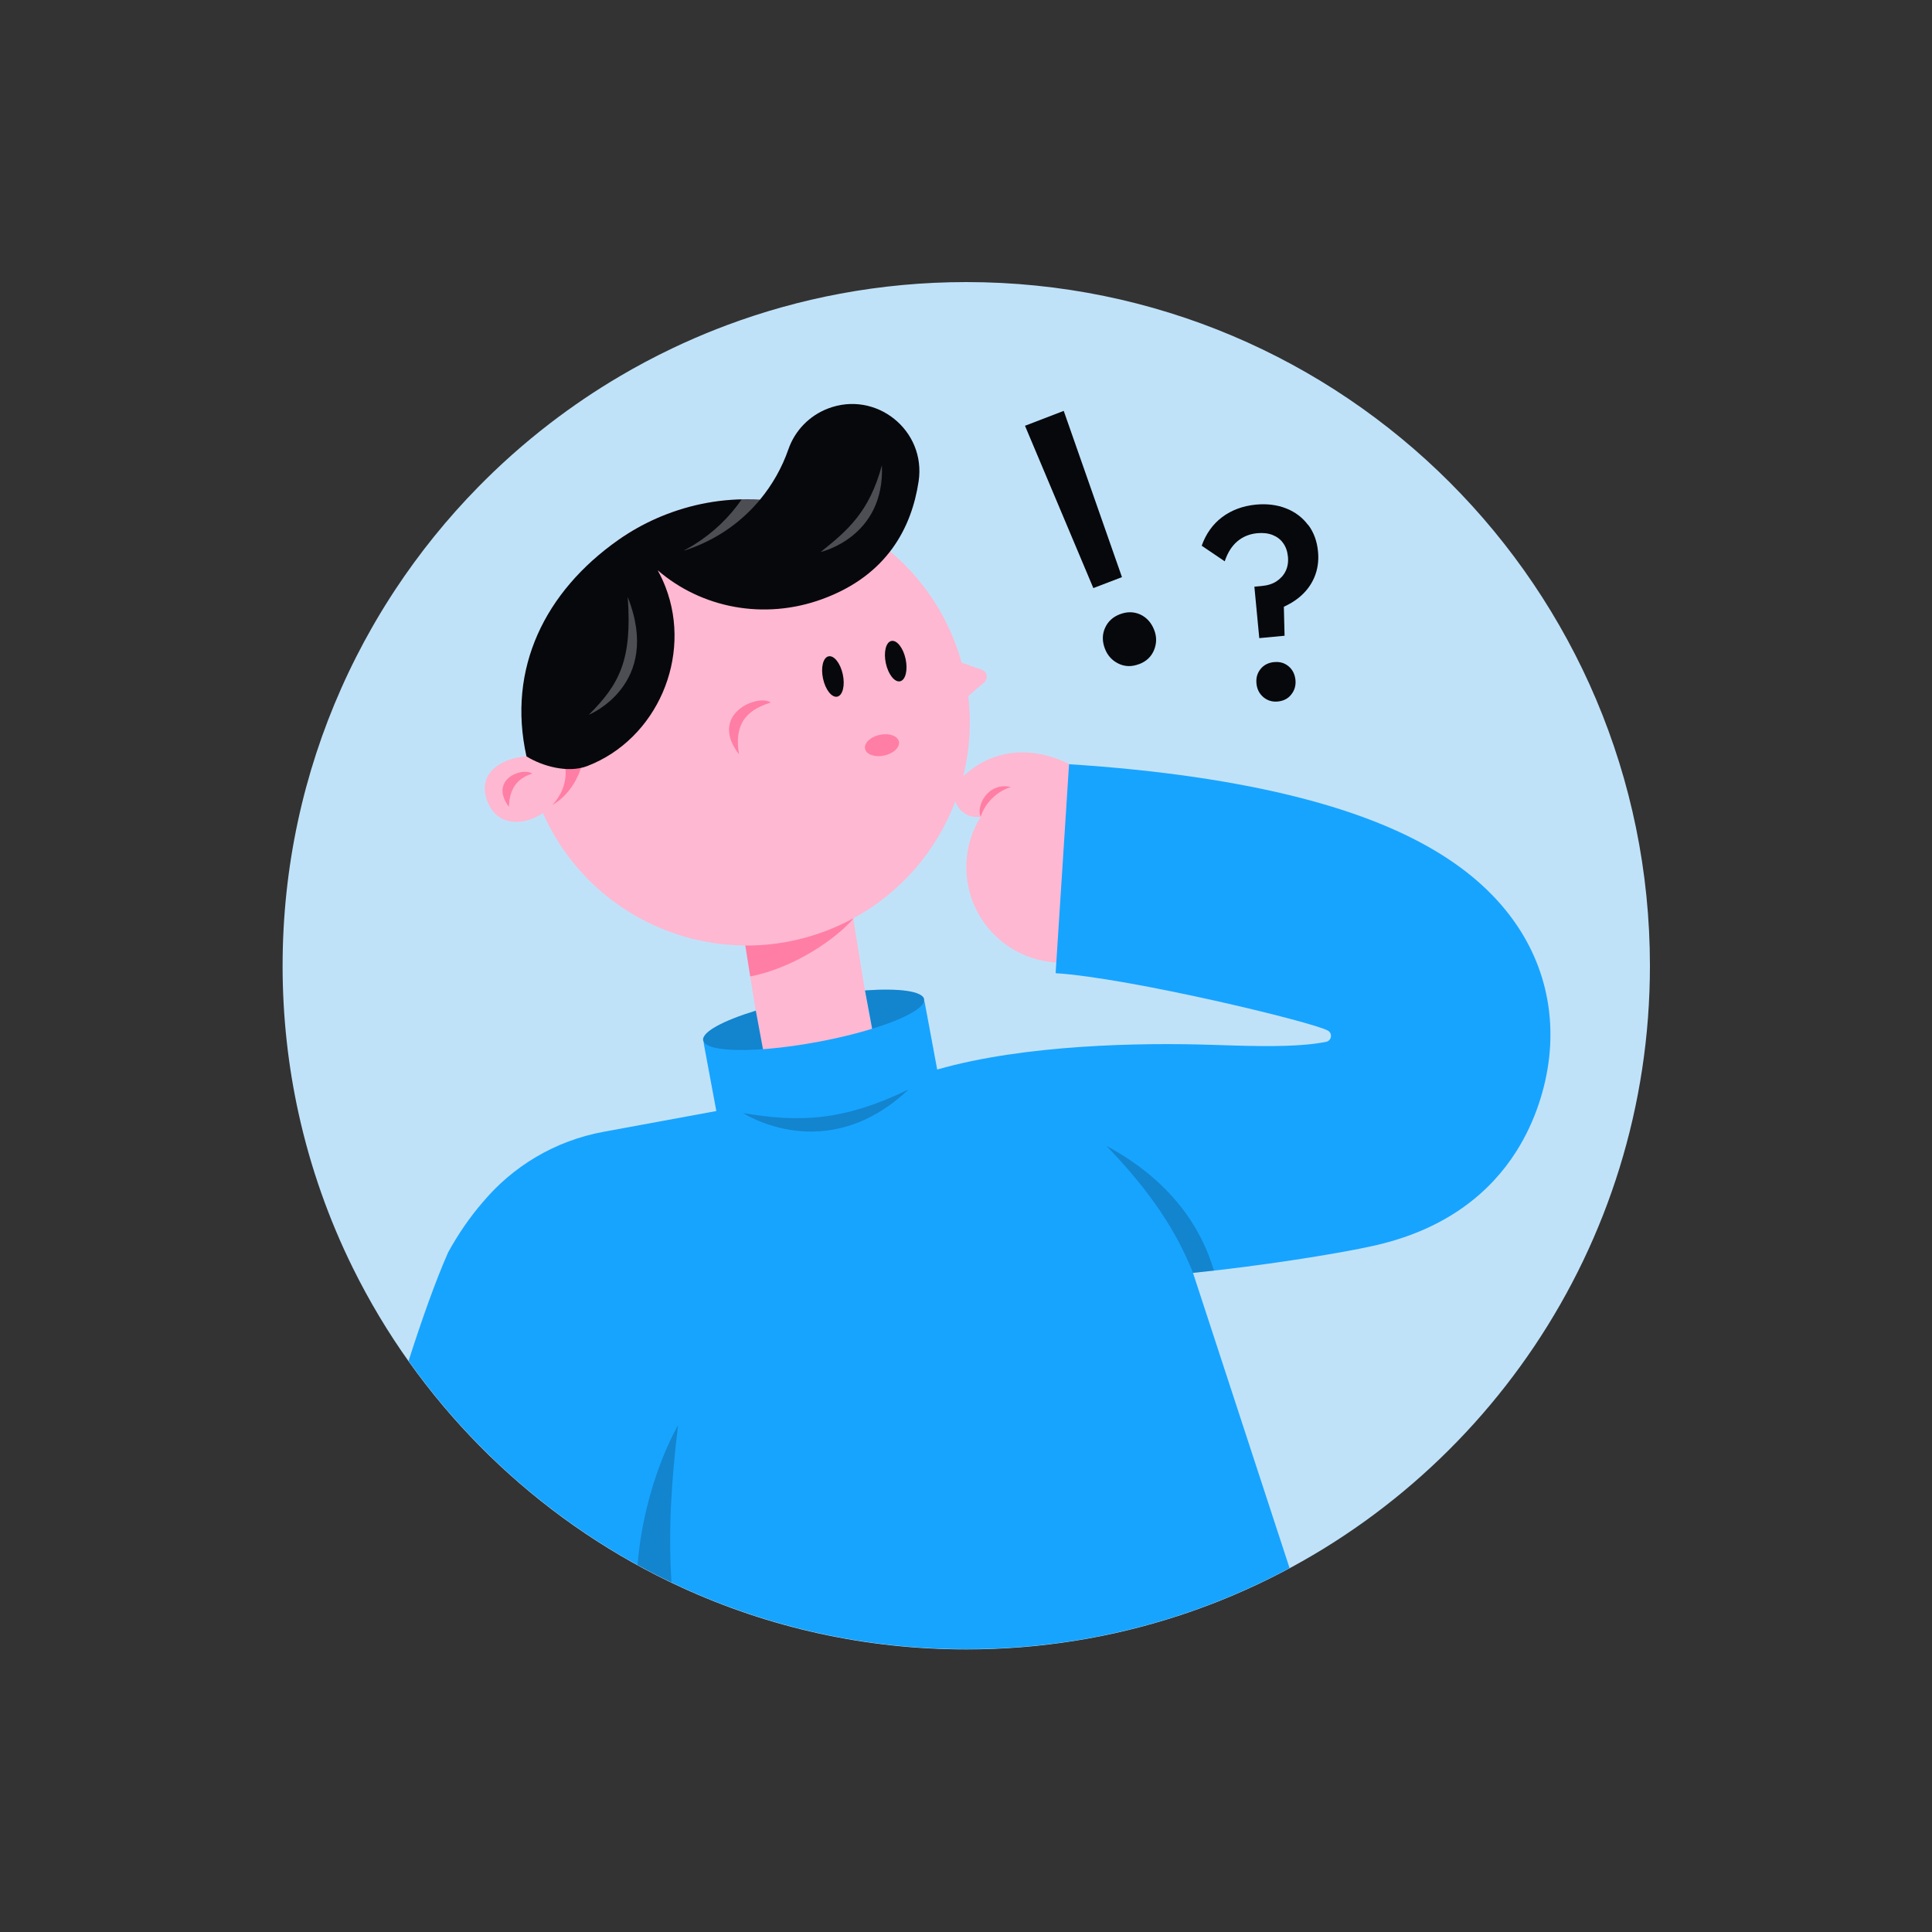 <?xml version="1.0" encoding="UTF-8"?>
<svg width="1e3" height="1e3" viewBox="0 0 1e3 1e3" xmlns="http://www.w3.org/2000/svg">
 <rect x="0" y="0" width="1e3" height="1e3" fill="#333333" stroke="none"/>
 <path d="m146.27 499.86c0 26.308 2.87 51.947 8.316 76.618 6.173 27.969 15.656 54.688 28.015 79.74 33.797 68.508 89.112 124.5 157.12 159.14 4.396 2.248 8.85 4.396 13.357 6.45 44.787 20.498 94.587 31.918 147.06 31.918 38.256 0 75.092-6.074 109.6-17.312 3.68-1.197 7.33-2.453 10.957-3.767 6.478-2.348 12.869-4.877 19.166-7.588 125.95-54.171 214.14-179.39 214.14-325.2 0-195.44-158.43-353.86-353.86-353.86-22.312 0-44.136 2.066-65.298 6.009-20.146 3.762-39.688 9.225-58.473 16.238-1.83 0.687-3.65 1.385-5.463 2.095-7.776 3.052-15.416 6.367-22.91 9.947-9.302 4.431-18.38 9.26-27.206 14.466-12.529 7.376-24.56 15.504-36.038 24.318-3.398 2.612-6.755 5.288-10.053 8.017-6.566 5.434-12.934 11.097-19.084 16.983-2.717 2.6-5.393 5.24-8.022 7.922-16.062 16.355-30.533 34.26-43.191 53.473-0.904 1.373-1.802 2.758-2.682 4.143-3.269 5.112-6.409 10.317-9.407 15.604-2.682 4.707-5.252 9.478-7.711 14.319-2.782 5.458-5.429 10.998-7.923 16.62-19.547 43.919-30.404 92.544-30.404 143.71z" fill="#C0E2F9"/>
 <path d="m272.37 391.47c-5.751-37.142 7.154-74.523 33.515-100.2 5.739-5.627 12.142-10.721 19.113-15.099 6.191-3.885 12.876-7.253 19.959-9.982 25.04-9.654 51.337-10.012 75.145-2.729 2.447 0.704 4.865 1.537 7.247 2.453 29.636 11.22 54.565 34.53 66.877 66.454 1.355 3.509 2.517 7.048 3.509 10.598l10.452 3.691c2.799 0.986 3.479 4.636 1.22 6.567l-8.233 7.042c1.69 14.084 0.722 28.139-2.618 41.513 11.344-10.663 26.009-14.606 41.484-11.126 11.25 2.535 19.237 8.104 20.111 8.732l-0.704 0.986c5.81 1.179 11.514 3.415 16.813 6.801 23.004 14.718 29.729 45.299 15.011 68.303-14.712 23.01-45.292 29.729-68.302 15.017-19.583-12.523-27.358-36.543-20.158-57.604 1.185-3.48 2.788-6.878 4.806-10.129-0.264 0.041-0.528 0.076-0.798 0.1-0.37 0.041-0.745 0.064-1.115 0.064-3.004 0-6.009-1.144-8.298-3.439-1.385-1.385-2.347-3.034-2.893-4.782-9.554 25.281-27.898 47.135-52.874 60.661l6.032 37.411 3.698 19.841c-2.547 0.787-5.235 1.55-8.034 2.295-6.197 1.661-12.987 3.187-20.111 4.513-8.961 1.666-17.506 2.834-25.193 3.509-1.074 0.094-2.131 0.182-3.169 0.252l-3.709-19.935-5.393-33.848c-44.219-0.288-85.92-26.144-104.74-68.543-9.994 6.801-23.509 6.86-28.591-5.664-5.992-14.764 6.895-22.787 19.941-23.72l5e-3 -5e-3z" fill="#FFB8D1"/>
 <path d="m231.82 648.54s-6e-3 -0.03-0.012-0.047c0.059-0.1 0.112-0.206 0.17-0.306 5.023-9.131 10.886-17.81 17.799-25.82 0.029-0.036 0.059-0.071 0.088-0.1 15.434-18.421 37.129-31.777 62.609-36.466l57.904-10.663 0.387-0.07-6.467-34.753c-0.071-0.387-0.106-0.768-0.106-1.15-0.117-0.217-0.193-0.44-0.234-0.669-0.799-4.266 10.228-10.181 27.24-15.381l3.709 19.935c1.039-0.07 2.095-0.158 3.169-0.252 7.688-0.675 16.232-1.843 25.193-3.51 7.124-1.326 13.914-2.852 20.111-4.512 2.799-0.746 5.487-1.509 8.034-2.295l-3.697-19.841c17.546-1.232 29.811 0.323 30.603 4.566 0.041 0.234 0.059 0.475 0.029 0.716 0.135 0.352 0.241 0.721 0.311 1.103l6.426 34.559c45.457-13.005 105.84-13.961 141.75-12.787 18.198 0.592 35.387 1.156 49.306-0.112 4.302-0.399 7.659-0.91 10.252-1.432 2.805-0.575 3.445-4.319 0.98-5.774-7.452-4.402-102.46-27.288-140.99-29.759l1.409-21.895 5.539-86.27c46.237 2.969 86.729 8.878 120.36 17.57 54.828 14.177 91.376 35.826 111.71 66.2 18.087 27.001 21.977 59.817 10.951 92.398-2.629 7.769-6.379 16.202-11.708 24.541-12.875 20.135-35.004 39.758-73.026 48.402-19.101 4.343-60.32 10.769-94.128 14.167l49.981 152.78c-8.961 4.818-18.163 9.261-27.57 13.31-6.296 2.711-12.687 5.24-19.166 7.588-3.626 1.314-7.277 2.57-10.956 3.767-34.512 11.238-71.347 17.312-109.6 17.312-43.837 0-85.813-7.97-124.56-22.552-6.045-2.271-12.007-4.707-17.887-7.295-1.543-0.68-3.081-1.373-4.612-2.071-4.507-2.054-8.961-4.202-13.357-6.45-13.861-7.059-27.188-14.999-39.916-23.761-16.027-11.02-31.097-23.332-45.064-36.782-15.944-15.346-30.456-32.183-43.302-50.275 6.889-21.49 13.867-41.196 20.334-55.866z" fill="#17A4FF"/>
 <path d="m447.75 387.6c-0.639-2.962 2.764-6.21 7.602-7.254 4.837-1.044 9.277 0.511 9.917 3.473 0.639 2.962-2.764 6.21-7.602 7.254s-9.278-0.511-9.917-3.473z" fill="#FF2A64" fill-opacity=".4"/>
 <path d="m398.99 363.64c-9.278 2.887-19.747 8.35-16.443 26.842-16.103-20.827 9.647-31.514 16.443-26.842z" fill="#FF2A64" fill-opacity=".4"/>
 <path d="m275.52 400.42c-6.098 1.895-11.872 6.12-12.101 17.194-10.504-14.09 6.796-20.751 12.101-17.194z" fill="#FF2A64" fill-opacity=".4"/>
 <path d="m292.73 398.47c-0.159-0.228-0.317-0.451-0.493-0.663 3.022-0.575 6.038-1.355 9.031-2.353-1.678 6.895-6.467 16.033-15.34 21.203 4.425-4.754 7.283-11.103 6.802-18.187z" fill="#FF2A64" fill-opacity=".4"/>
 <path d="m523.24 407.34c-6.455 2.007-13.087 7.411-15.657 15.428-2.453-5.212 3.421-18.11 15.657-15.428z" fill="#FF2A64" fill-opacity=".4"/>
 <path d="m441.64 475.36 0.023 0.141c-8.65 10.135-30.187 25.363-53.35 29.911l-2.552-16.009c14.054 0.094 28.367-2.4 42.281-7.764 4.725-1.825 9.261-3.92 13.598-6.279z" fill="#FF2A64" fill-opacity=".4"/>
 <path d="m319.87 279.59s0.017-0.011 0.023-0.017c0.739-0.522 1.485-1.033 2.236-1.538 0.164-0.105 0.323-0.217 0.487-0.322 0.786-0.523 1.579-1.039 2.383-1.538 6.191-3.885 12.875-7.253 19.958-9.982 15.944-6.15 32.399-8.521 48.397-7.559 6.455-7.781 11.443-16.642 14.735-26.126 3.363-9.671 10.851-17.347 20.399-21.026 24.923-9.613 50.967 11.249 46.988 37.669-3.544 23.556-16.009 48.567-49.852 60.932-30.169 11.026-62.551 4.653-85.221-14.935 1.538 2.775 2.911 5.686 4.079 8.726 13.908 36.067-4.409 78.708-40.482 92.622-10.088 3.891-23.5 0-31.5-5-10.152-45.592 9.718-85.345 47.358-111.89l0.012-0.018z" fill="#07080C"/>
 <path d="m461.37 331.76c2.822-0.611 6.126 3.568 7.37 9.33 1.244 5.763-0.041 10.933-2.863 11.543-2.823 0.611-6.127-3.568-7.371-9.33-1.244-5.763 0.041-10.933 2.864-11.543z" fill="#07080C"/>
 <path d="m428.86 339.71c2.822-0.61 6.126 3.568 7.37 9.331s-0.041 10.933-2.863 11.543c-2.823 0.611-6.127-3.568-7.371-9.33-1.244-5.763 0.041-10.933 2.864-11.544z" fill="#07080C"/>
 <path d="m667 344.9c-2.089-1.767-4.595-2.5-7.511-2.189l-0.059-0.024c-2.917 0.311-5.293 1.497-6.966 3.592-1.713 2.106-2.424 4.653-2.113 7.57 0.276 2.84 1.444 5.176 3.551 6.983 2.089 1.767 4.571 2.553 7.547 2.266 2.916-0.312 5.293-1.497 6.93-3.668 1.731-2.166 2.424-4.654 2.148-7.494-0.311-2.917-1.444-5.27-3.533-7.042l6e-3 6e-3z" fill="#07080C"/>
 <path d="m677.15 271.72-0.077 0.035c-2.863-3.862-6.643-6.737-11.308-8.586-4.671-1.848-9.929-2.529-15.71-1.983-6.719 0.651-12.511 2.805-17.429 6.438-4.859 3.656-8.445 8.655-10.628 14.847l11.919 8.069c1.461-4.396 3.597-7.829 6.467-10.288 2.87-2.453 6.32-3.861 10.24-4.254 3.017-0.305 5.705 6e-3 7.993 0.88 2.306 0.915 4.161 2.277 5.534 4.231 1.397 1.902 2.201 4.261 2.477 7.007 0.275 2.746-0.124 5.241-1.151 7.412s-2.652 3.955-4.741 5.346-4.742 2.189-7.77 2.453l-3.703 0.34 2.535 26.631 13.093-1.238-0.37-15c2.758-1.273 5.234-2.746 7.453-4.477 3.726-2.946 6.478-6.479 8.233-10.54s2.488-8.591 1.995-13.544c-0.481-5.335-2.194-9.965-5.041-13.785l-0.011 6e-3z" fill="#07080C"/>
 <path d="m565.91 304.4 14.818-5.678-30.146-86.053-20.05 7.711 35.378 84.02z" fill="#07080C"/>
 <path d="m579.65 317.93c-3.726 1.422-6.273 3.85-7.73 7.181-1.462 3.335-1.456 6.89-0.032 10.621 1.371 3.584 3.747 6.18 7.084 7.786 3.337 1.607 6.894 1.649 10.573 0.23h0.098c3.726-1.421 6.274-3.849 7.684-7.276 1.406-3.431 1.453-6.937 0.031-10.523-1.418-3.582-3.796-6.322-7.136-7.879-3.337-1.509-6.842-1.556-10.573-0.131l1e-3 -9e-3z" fill="#07080C"/>
 <path d="m383.92 258.46c3.163-0.082 6.314-0.017 9.448 0.176-8.849 10.663-20.475 19.284-34.33 24.624-1.761 0.681-3.533 1.297-5.305 1.837 1.813-0.945 3.621-1.972 5.393-3.075 10.111-6.279 18.433-14.354 24.788-23.567l6e-3 5e-3z" fill="#F2EFFE" fill-opacity=".3"/>
 <path d="m324.91 309.02c17.993 45.492-20.123 60.938-20.123 60.938 15.704-15.721 22.506-28.157 20.123-60.938z" fill="#F2EFFE" fill-opacity=".3"/>
 <path d="m456.47 240.79c1.631 37.393-31.695 44.922-31.695 44.922 13.773-11.003 25.216-20.627 31.695-44.922z" fill="#F2EFFE" fill-opacity=".3"/>
 <path d="m447.72 512.64c17.546-1.232 29.811 0.323 30.603 4.566 0.792 4.248-10.088 10.105-26.906 15.275l-3.697-19.841z" fill="#07080C" fill-opacity=".2"/>
 <path d="m363.96 538.5c-0.798-4.266 10.229-10.181 27.241-15.381l3.709 19.935c-17.74 1.268-30.152-0.276-30.95-4.554z" fill="#07080C" fill-opacity=".2"/>
 <path d="m470.22 563.95c-42.716 40.345-85.502 12.189-85.502 12.189 28.608 4.753 51.09 4.419 85.502-12.189z" fill="#07080C" fill-opacity=".2"/>
 <path d="m628.33 657.67c-3.662 0.422-7.277 0.81-10.81 1.162-8.526-21.42-21.93-42.035-44.863-65.743 33.942 18.309 49.223 42.809 55.673 64.581z" fill="#07080C" fill-opacity=".2"/>
 <path d="m330.01 810.06c3.222 1.772 6.473 3.492 9.753 5.164 2.582 1.321 5.188 2.606 7.811 3.856-1.766-26.39-0.076-52.71 3.392-81.382 0 0-17.511 29.353-20.956 72.362z" fill="#07080C" fill-opacity=".2"/>
</svg>
